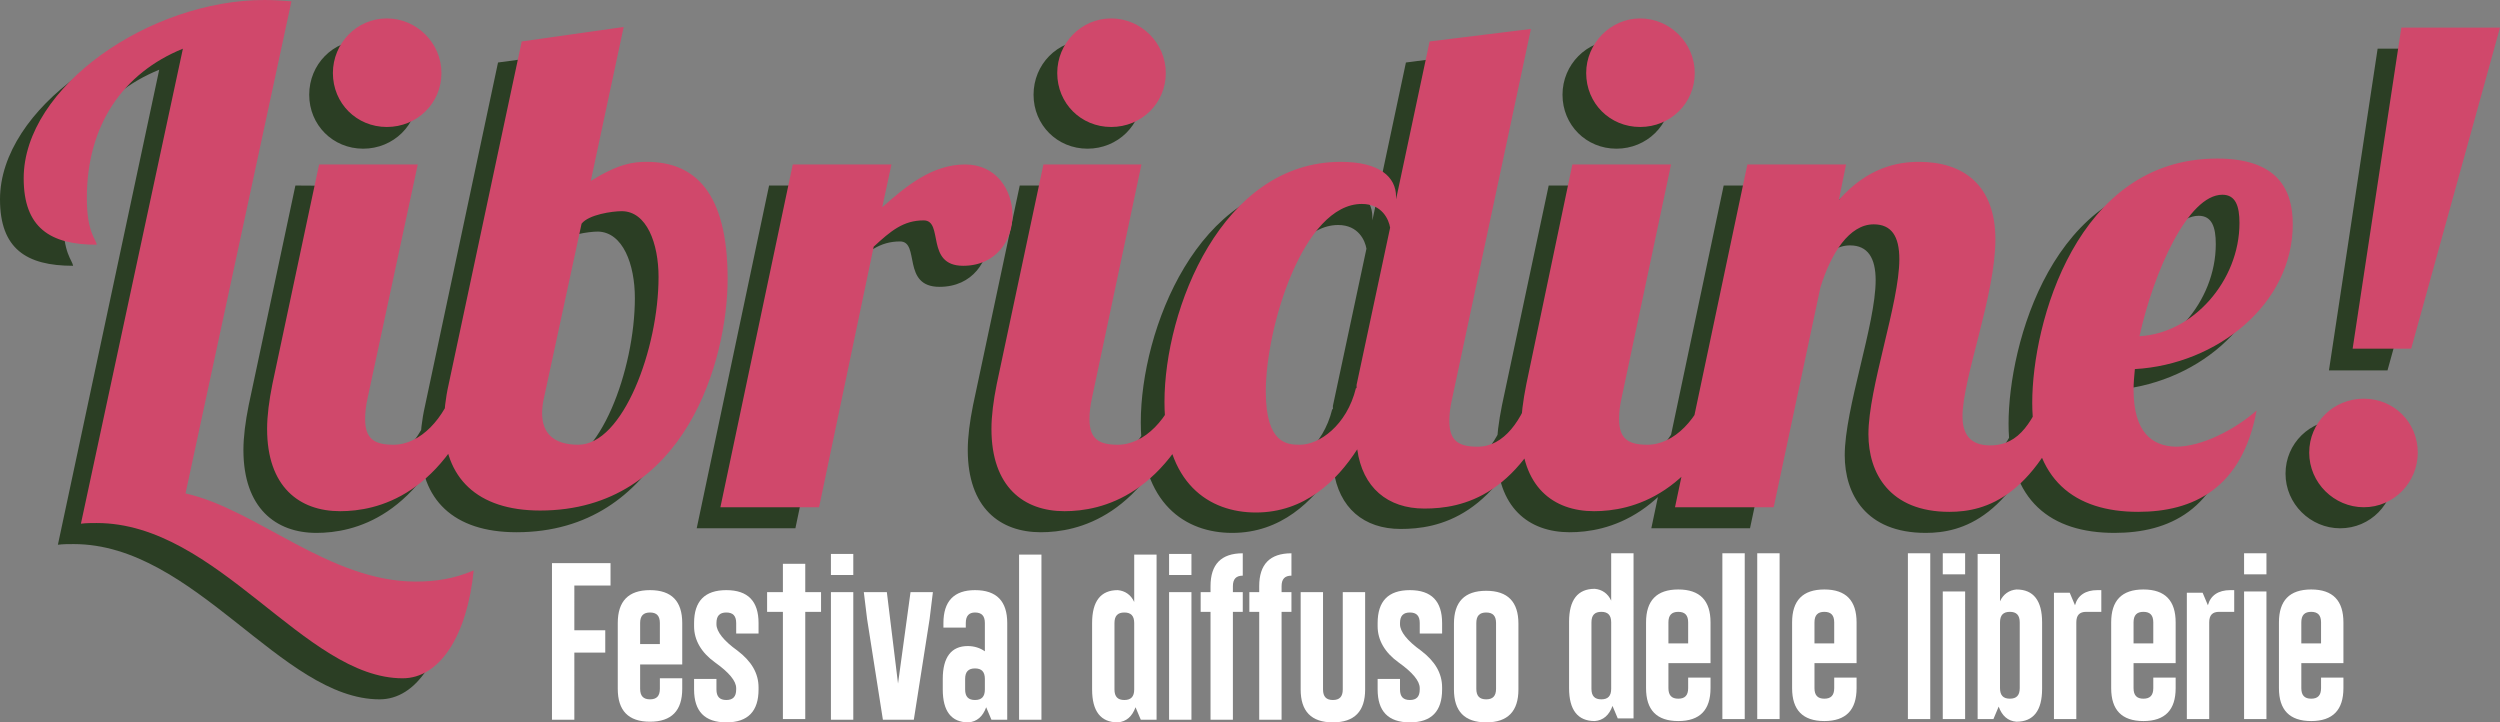 <?xml version="1.0" encoding="utf-8"?>
<!-- Generator: Adobe Illustrator 28.4.1, SVG Export Plug-In . SVG Version: 6.00 Build 0)  -->
<svg version="1.1" id="Livello_1" xmlns="http://www.w3.org/2000/svg" xmlns:xlink="http://www.w3.org/1999/xlink" x="0px" y="0px"
	 viewBox="0 0 380 109.8" style="enable-background:new 0 0 380 109.8;" xml:space="preserve">
<rect x="0" y="0" width="380" height="109.8" fill="#808080" stroke="none"/>
<style type="text/css">
	.st0{fill:#FFFFFF;}
	.st1{fill:#2B3E24;}
	.st2{fill:#D0486B;}
</style>
<g>
	<path class="st0" d="M349.8,97.8v-3.2c0-1.1,0.5-1.6,1.5-1.6s1.5,0.5,1.5,1.6v3.2H349.8z M356.2,100.9v-6.3c0-3.3-1.6-5-4.9-5
		s-4.9,1.7-4.9,5v10c0,3.3,1.6,5,4.9,5s4.9-1.7,4.9-5V103h-3.4v1.6c0,1.1-0.5,1.6-1.5,1.6l0,0c-1,0-1.5-0.5-1.5-1.6v-3.8h6.4V100.9z
		 M341.1,87.3h3.4v-3.2h-3.4V87.3z M341.1,109.3h3.4V89.9h-3.4V109.3z M339.7,89.7c-0.2,0-0.5,0-0.7,0c-1.8,0-3,0.8-3.4,2.3
		l-0.8-1.9h-2.4v19.2h3.4V94.6c0-1.1,0.5-1.6,1.5-1.6h2.3v-3.3H339.7z M324.3,97.8v-3.2c0-1.1,0.5-1.6,1.5-1.6s1.5,0.5,1.5,1.6v3.2
		H324.3z M330.7,100.9v-6.3c0-3.3-1.6-5-4.9-5s-4.9,1.7-4.9,5v10c0,3.3,1.6,5,4.9,5s4.9-1.7,4.9-5V103h-3.4v1.6
		c0,1.1-0.5,1.6-1.5,1.6l0,0c-1,0-1.5-0.5-1.5-1.6v-3.8h6.4V100.9z M319.5,89.7c-0.2,0-0.5,0-0.7,0c-1.8,0-3,0.8-3.4,2.3l-0.8-1.9
		h-2.4v19.2h3.4V94.6c0-1.1,0.5-1.6,1.5-1.6h2.3v-3.3H319.5z M307,104.6c0,1.1-0.5,1.6-1.5,1.6s-1.5-0.5-1.5-1.6v-10
		c0-1.1,0.5-1.6,1.5-1.6s1.5,0.5,1.5,1.6V104.6z M310.4,94.6c0-3.3-1.3-5-3.9-5c-1.1,0.1-2,0.7-2.5,1.8v-7.2h-3.4v25.1h2.4l0.8-1.9
		c0.5,1.4,1.4,2.2,2.7,2.3c2.6,0,3.9-1.7,3.9-5V94.6z M295.3,87.3h3.4v-3.2h-3.4V87.3z M295.3,109.3h3.4V89.9h-3.4V109.3z
		 M290,109.3h3.4V84.1H290V109.3z"/>
	<path class="st0" d="M275.8,97.8v-3.2c0-1.1,0.5-1.6,1.5-1.6s1.5,0.5,1.5,1.6v3.2H275.8z M282.2,100.9v-6.3c0-3.3-1.6-5-4.9-5
		s-4.9,1.7-4.9,5v10c0,3.3,1.6,5,4.9,5s4.9-1.7,4.9-5V103h-3.4v1.6c0,1.1-0.5,1.6-1.5,1.6l0,0c-1,0-1.5-0.5-1.5-1.6v-3.8h6.4V100.9z
		 M267.1,109.3h3.4V84.1h-3.4V109.3z M261.8,109.3h3.4V84.1h-3.4V109.3z M253.6,97.8v-3.2c0-1.1,0.5-1.6,1.5-1.6s1.5,0.5,1.5,1.6
		v3.2H253.6z M260,100.9v-6.3c0-3.3-1.6-5-4.9-5c-3.3,0-4.9,1.7-4.9,5v10c0,3.3,1.6,5,4.9,5s4.9-1.7,4.9-5V103h-3.4v1.6
		c0,1.1-0.5,1.6-1.5,1.6l0,0c-1,0-1.5-0.5-1.5-1.6v-3.8h6.4V100.9z M241.9,94.6c0-1.1,0.5-1.6,1.5-1.6s1.5,0.5,1.5,1.6v10.1
		c0,1.1-0.5,1.6-1.5,1.6s-1.5-0.5-1.5-1.6V94.6z M238.5,104.6c0,3.3,1.3,5,3.9,5c1.3-0.1,2.2-0.9,2.7-2.3l0.8,1.9h2.4V84.1h-3.4v7.2
		c-0.5-1.1-1.4-1.7-2.5-1.8c-2.6,0-3.9,1.7-3.9,5V104.6z"/>
	<path class="st0" d="M224.4,94.7c0-1.1,0.5-1.6,1.5-1.6l0,0c1,0,1.5,0.5,1.5,1.6v10c0,1.1-0.5,1.6-1.5,1.6s-1.5-0.5-1.5-1.6V94.7z
		 M221,104.8c0,3.3,1.6,5,4.9,5c3.3,0,4.9-1.7,4.9-5v-10c0-3.3-1.6-5-4.9-5c-3.3,0-4.9,1.7-4.9,5V104.8z M209.4,103.2v1.6
		c0,3.3,1.6,5,4.9,5c3.3,0,4.9-1.7,4.9-5v-0.3c0-2.2-1.1-4-3.2-5.6c-2.1-1.5-3.2-2.9-3.2-4v-0.2c0-1.1,0.5-1.6,1.5-1.6
		s1.5,0.5,1.5,1.6v1.6h3.4v-1.6c0-3.3-1.6-5-4.9-5c-3.3,0-4.9,1.7-4.9,5v0.5c0,2.1,1.1,4,3.2,5.5c2.1,1.5,3.2,2.8,3.2,3.9v0.2
		c0,1.1-0.5,1.6-1.5,1.6l0,0c-1,0-1.5-0.5-1.5-1.6v-1.6H209.4z M204.1,90v14.8c0,1.1-0.5,1.6-1.5,1.6s-1.5-0.5-1.5-1.6V90h-3.4v14.8
		c0,3.3,1.6,5,4.9,5c3.3,0,4.9-1.7,4.9-5V90H204.1z M196.3,93v-3h-1.5v-0.9c0-1.1,0.5-1.6,1.5-1.6v-3.4c-3.3,0-4.9,1.7-4.9,5V90
		h-1.5v3h1.5v16.4h3.4V93H196.3z M188.9,93v-3h-1.5v-0.9c0-1.1,0.5-1.6,1.5-1.6v-3.4c-3.3,0-4.9,1.7-4.9,5V90h-1.5v3h1.5v16.4h3.4
		V93H188.9z M177.7,87.4h3.4v-3.2h-3.4V87.4z M177.7,109.4h3.4V90h-3.4V109.4z M169.4,94.7c0-1.1,0.5-1.6,1.5-1.6s1.5,0.5,1.5,1.6
		v10.1c0,1.1-0.5,1.6-1.5,1.6s-1.5-0.5-1.5-1.6V94.7z M166,104.8c0,3.3,1.3,5,3.9,5c1.3-0.1,2.2-0.9,2.7-2.3l0.8,1.9h2.4V84.3h-3.4
		v7.2c-0.5-1.1-1.4-1.7-2.5-1.8c-2.6,0-3.9,1.7-3.9,5V104.8z"/>
	<path class="st0" d="M154.9,109.4h3.4V84.3h-3.4V109.4z M146.7,103.2c0-1.1,0.5-1.6,1.5-1.6s1.5,0.5,1.5,1.6v1.6
		c0,1.1-0.5,1.6-1.5,1.6s-1.5-0.5-1.5-1.6V103.2z M153.1,94.7c0-3.3-1.6-5-4.9-5c-3.2,0-4.8,1.7-4.8,5v0.7h3.4v-0.7
		c0-1.1,0.5-1.6,1.4-1.6l0,0c1,0,1.5,0.5,1.5,1.6V99c-0.7-0.5-1.6-0.8-2.6-0.8c-2.5,0-3.8,1.7-3.8,5v1.6c0,3.3,1.3,5,3.9,5
		c1.3-0.1,2.2-0.9,2.7-2.3l0.8,1.9h2.4L153.1,94.7L153.1,94.7z M138.4,90l-1.9,13.9L134.8,90h-3.5l0.5,4.1l2.4,15.3h4.7l2.4-15.3
		l0.5-4.1H138.4z M126.3,87.4h3.4v-3.2h-3.4C126.3,84.2,126.3,87.4,126.3,87.4z M126.3,109.4h3.4V90h-3.4
		C126.3,90,126.3,109.4,126.3,109.4z M116.6,90v3h2.4v16.3h3.4V93h2.4v-3h-2.4v-4.3H119V90H116.6z M105.5,103.2v1.6
		c0,3.3,1.6,5,4.9,5s4.9-1.7,4.9-5v-0.3c0-2.2-1.1-4-3.2-5.6c-2.1-1.5-3.2-2.9-3.2-4v-0.2c0-1.1,0.5-1.6,1.5-1.6s1.5,0.5,1.5,1.6
		v1.6h3.4v-1.6c0-3.3-1.6-5-4.9-5s-4.9,1.7-4.9,5v0.5c0,2.1,1.1,4,3.2,5.5s3.2,2.8,3.2,3.9v0.2c0,1.1-0.5,1.6-1.5,1.6l0,0
		c-1,0-1.5-0.5-1.5-1.6v-1.6H105.5z M97.3,97.9v-3.2c0-1.1,0.5-1.6,1.5-1.6s1.5,0.5,1.5,1.6v3.2H97.3z M103.7,101v-6.3
		c0-3.3-1.6-5-4.9-5s-4.9,1.7-4.9,5v10c0,3.3,1.6,5,4.9,5s4.9-1.7,4.9-5v-1.6h-3.4v1.6c0,1.1-0.5,1.6-1.5,1.6l0,0
		c-1,0-1.5-0.5-1.5-1.6V101H103.7z M83.9,109.4h3.4V99.2H92v-3.4h-4.7V89h5.5v-3.4h-8.9V109.4z"/>
	<path class="st1" d="M363.9,72c0-4.6-3.6-8.2-8.2-8.2s-8.3,3.6-8.3,8.2s3.8,8.3,8.3,8.3C360.3,80.3,363.9,76.6,363.9,72
		 M362.9,56.3l13.5-48.9h-15L354,56.3H362.9z M336.8,37.1c0,8.8-7.1,16.8-15.2,17.2c2.2-9.9,7.4-21.5,12.6-21.5
		C336.2,32.8,336.8,34.5,336.8,37.1 M320.7,62.4c0-0.9,0.1-2.1,0.2-3.1c12.5-0.7,24-9.9,24-22c0-5.2-2.2-10-11.5-10
		c-21.4,0-28.1,25.1-28.1,37.1c0,11.8,6.5,16.6,16.1,16.6c8.3,0,15.8-3.5,18-15.4c-3.3,2.9-8.3,5.5-12.3,5.5
		C323.5,71.1,320.7,69,320.7,62.4 M285.1,42.6c0,6.7-4.7,19.5-4.7,26.6c0,5.9,3.2,11.8,12.3,11.8c5.5,0,13.5-2.2,19.4-19.3h-4.4
		c-2.3,5.4-4.2,9.2-8.8,9.2c-3.1,0-4.2-1.8-4.2-4.4c0-5.8,5-18.4,5-26.9c0-8.3-4.9-11.8-11.6-11.8c-3.2,0-7.8,0.8-12.2,5.8l1.1-5.4
		h-15l-11,52.1h15l7.1-33.4c1.6-5.2,4.4-9.6,8.1-9.6C283.9,37.3,285.1,39.2,285.1,42.6 M235.4,28.2l-7.1,33.4
		c-0.5,2.5-0.8,4.8-0.8,6.8c0,8.8,4.9,12.5,11.1,12.5c5.6,0,15.9-2.3,21.9-19.3h-4.4c-1.6,5.2-5.3,9.2-9.4,9.2
		c-2.9,0-4.3-0.9-4.3-3.9c0-0.9,0.1-2,0.4-3.3l7.5-35.4H235.4z M237.5,14.4c0,4.6,3.6,8.2,8.2,8.2c4.6,0,8.3-3.6,8.3-8.2
		s-3.8-8.3-8.3-8.3C241.2,6.1,237.5,9.8,237.5,14.4 M202.5,62.2c-1.4,5.7-5.6,8.6-8.5,8.6c-1.9,0-5.2-0.1-5.2-8.1
		c0-9.8,5.7-28.5,14.6-28.5c3.1,0,4.1,2.4,4.3,3.6l-5.1,23.9v0.5C202.6,62.2,202.5,62.2,202.5,62.2z M213.7,9.5l-5.1,24V33
		c0-3-2.5-5.3-8.4-5.3c-18.1,0-26.8,22.4-26.8,36.5c0,12.4,6.8,16.8,13.9,16.8c7.4,0,12.3-4.8,15.4-9.6c0.8,5.8,4.6,9,10.2,9
		c5.6,0,15-1.7,20.9-18.6h-4.4C227.8,67,225,71,221,71c-2.9,0-4.3-0.9-4.3-3.9c0-0.9,0.1-2,0.4-3.3l12-56.3L213.7,9.5z M155,28.2
		l-7.1,33.4c-0.5,2.5-0.8,4.8-0.8,6.8c0,8.8,4.9,12.5,11.1,12.5c5.6,0,15.9-2.3,21.9-19.3h-4.4c-1.6,5.2-5.3,9.2-9.4,9.2
		c-2.9,0-4.3-0.9-4.3-3.9c0-0.9,0.1-2,0.4-3.3l7.5-35.4H155z M157.1,14.4c0,4.6,3.6,8.2,8.2,8.2c4.6,0,8.3-3.6,8.3-8.2
		s-3.8-8.3-8.3-8.3C160.7,6.1,157.1,9.8,157.1,14.4 M116.9,28.2l-11,52.1h15l8.3-39.6c2.6-2.4,4.5-4,7.6-4s0.2,6.9,6,6.9
		c5.1,0,7.5-4,7.5-7.6c0-4-2.5-7.8-7.2-7.8c-5,0-9,3.3-12.6,6.5l1.4-6.5C131.9,28.2,116.9,28.2,116.9,28.2z M96.5,45.3
		c0,10.9-5.4,25.5-12.2,25.5c-3.8,0-5.5-1.8-5.5-4.8c0-0.7,0.1-1.6,0.3-2.4l5.7-26.5c1.1-1.4,4.7-1.9,6.1-1.9
		C94.7,35.3,96.5,40.2,96.5,45.3 M64.6,61.7c-0.5,2.2-0.7,4.2-0.7,5.9c0,8.3,5,13.3,14.6,13.3c22.1,0,28.5-23,28.5-35.2
		c0-13.2-5-17.8-12.3-17.8c-2.1,0-4.3,0.3-8.5,2.9l5-23.4L75.7,9.5L64.6,61.7z M44.9,28.2l-7.1,33.4c-0.5,2.5-0.8,4.8-0.8,6.8
		C37,77.2,41.9,81,48.1,81C53.7,81,64,78.7,70,61.7h-4.4c-1.6,5.2-5.3,9.2-9.4,9.2c-2.9,0-4.3-0.9-4.3-3.9c0-0.9,0.1-2,0.4-3.3
		l7.5-35.4L44.9,28.2L44.9,28.2z M47,14.4c0,4.6,3.6,8.2,8.2,8.2s8.3-3.6,8.3-8.2s-3.8-8.3-8.3-8.3C50.6,6.1,47,9.8,47,14.4
		 M40.7,3.4c-1.4-0.1-2.7-0.2-4.2-0.2C19.2,3.2,0,16.5,0,30.3c0,7.5,4,10.1,11.1,10.1c-0.1-0.9-1.5-1.8-1.5-7.1
		c0-11.1,5.5-19,14.6-22.7L8.8,82.8c0.8-0.1,1.6-0.1,2.4-0.1c18.4,0,31.6,23.6,46.5,23.6c5.6,0,9.8-6.4,10.8-16.4
		c-3,1.3-5.9,1.7-8.8,1.7c-13.2,0-24.2-11-35-13.4L40.7,3.4z"/>
	<path class="st2" d="M367.5,68.8c0-4.6-3.6-8.2-8.2-8.2s-8.3,3.6-8.3,8.2s3.8,8.3,8.3,8.3C363.9,77.1,367.5,73.3,367.5,68.8
		 M366.5,53L380,4.2h-15L357.6,53H366.5z M340.4,33.9c0,8.8-7.1,16.8-15.2,17.2c2.2-9.9,7.4-21.5,12.6-21.5
		C339.8,29.6,340.4,31.3,340.4,33.9 M324.3,59.2c0-0.9,0.1-2.1,0.2-3.1c12.5-0.7,24-9.9,24-22c0-5.2-2.2-10-11.5-10
		c-21.4,0-28.1,25.1-28.1,37.1c0,11.8,6.5,16.6,16.1,16.6c8.3,0,15.8-3.5,18-15.4c-3.3,2.9-8.3,5.5-12.3,5.5
		C327.1,67.8,324.3,65.7,324.3,59.2 M288.7,39.4c0,6.7-4.7,19.5-4.7,26.6c0,5.9,3.2,11.8,12.3,11.8c5.5,0,13.5-2.2,19.4-19.3h-4.4
		c-2.3,5.4-4.2,9.2-8.8,9.2c-3.1,0-4.2-1.8-4.2-4.4c0-5.8,5-18.4,5-26.9c0-8.3-4.9-11.8-11.6-11.8c-3.2,0-7.8,0.8-12.2,5.8l1.1-5.4
		h-15l-11,52.1h15l7.1-33.4c1.6-5.2,4.4-9.6,8.1-9.6C287.5,34.1,288.7,35.9,288.7,39.4 M239,25l-7,33.4c-0.5,2.5-0.8,4.8-0.8,6.8
		c0,8.8,4.9,12.5,11.1,12.5c5.6,0,15.9-2.3,21.9-19.3h-4.4c-1.6,5.2-5.3,9.2-9.4,9.2c-2.9,0-4.3-0.9-4.3-3.9c0-0.9,0.1-2,0.4-3.3
		L254,25H239z M241.1,11.1c0,4.6,3.6,8.2,8.2,8.2s8.3-3.6,8.3-8.2s-3.8-8.3-8.3-8.3S241.1,6.6,241.1,11.1 M206.1,59
		c-1.4,5.7-5.6,8.6-8.5,8.6c-1.9,0-5.2-0.1-5.2-8.1c0-9.8,5.7-28.5,14.6-28.5c3.1,0,4.1,2.4,4.3,3.6l-5.1,23.9V59H206.1z M217.3,6.3
		l-5.1,24v-0.4c0-3-2.5-5.3-8.4-5.3C185.7,24.6,177,47,177,61.1c0,12.4,6.8,16.8,13.9,16.8c7.4,0,12.3-4.8,15.4-9.6
		c0.8,5.8,4.6,9,10.2,9s15-1.7,20.9-18.6H233c-1.6,5.2-4.4,9.2-8.4,9.2c-2.9,0-4.3-0.9-4.3-3.9c0-0.9,0.1-2,0.4-3.3l12-56.3
		L217.3,6.3z M158.6,25l-7.1,33.4c-0.5,2.5-0.8,4.8-0.8,6.8c0,8.8,4.9,12.5,11.1,12.5c5.6,0,15.9-2.3,21.9-19.3h-4.4
		c-1.6,5.2-5.3,9.2-9.4,9.2c-2.9,0-4.3-0.9-4.3-3.9c0-0.9,0.1-2,0.4-3.3l7.5-35.4C173.5,25,158.6,25,158.6,25z M160.7,11.1
		c0,4.6,3.6,8.2,8.2,8.2c4.6,0,8.3-3.6,8.3-8.2s-3.8-8.3-8.3-8.3C164.3,2.8,160.7,6.6,160.7,11.1 M120.5,25l-11,52.1h15l8.3-39.6
		c2.6-2.4,4.5-4,7.6-4s0.2,6.9,6,6.9c5.1,0,7.5-4,7.5-7.6c0-4-2.5-7.8-7.2-7.8c-5,0-9,3.3-12.6,6.5l1.4-6.5
		C135.5,25,120.5,25,120.5,25z M100.1,42.1c0,10.9-5.4,25.5-12.2,25.5c-3.8,0-5.5-1.8-5.5-4.8c0-0.7,0.1-1.6,0.3-2.4L88.4,34
		c1.1-1.4,4.7-1.9,6.1-1.9C98.3,32.1,100.1,37,100.1,42.1 M68.2,58.4c-0.5,2.2-0.7,4.2-0.7,5.9c0,8.3,5,13.3,14.6,13.3
		c22.1,0,28.5-23,28.5-35.2c0-13.2-5-17.8-12.3-17.8c-2.1,0-4.3,0.3-8.5,2.9l5-23.4L79.3,6.3L68.2,58.4z M48.5,25l-7.1,33.4
		c-0.5,2.5-0.8,4.8-0.8,6.8c0,8.8,4.9,12.5,11.1,12.5c5.6,0,15.9-2.3,21.9-19.3h-4.4c-1.6,5.2-5.3,9.2-9.4,9.2
		c-2.9,0-4.3-0.9-4.3-3.9c0-0.9,0.1-2,0.4-3.3L63.5,25H48.5z M50.6,11.1c0,4.6,3.6,8.2,8.2,8.2s8.3-3.6,8.3-8.2s-3.8-8.3-8.3-8.3
		C54.2,2.8,50.6,6.6,50.6,11.1 M44.3,0.2C43,0.1,41.6,0,40.2,0C22.8,0,3.6,13.2,3.6,27.1c0,7.5,4,10.1,11.1,10.1
		c-0.1-0.9-1.5-1.8-1.5-7.1c0-11.1,5.5-19,14.6-22.7L12.3,79.6c0.8-0.1,1.6-0.1,2.4-0.1c18.4,0,31.6,23.6,46.5,23.6
		c5.6,0,9.8-6.4,10.8-16.4c-3,1.3-5.9,1.7-8.8,1.7c-13.2,0-24.2-11-35-13.4L44.3,0.2z"/>
</g>
</svg>
